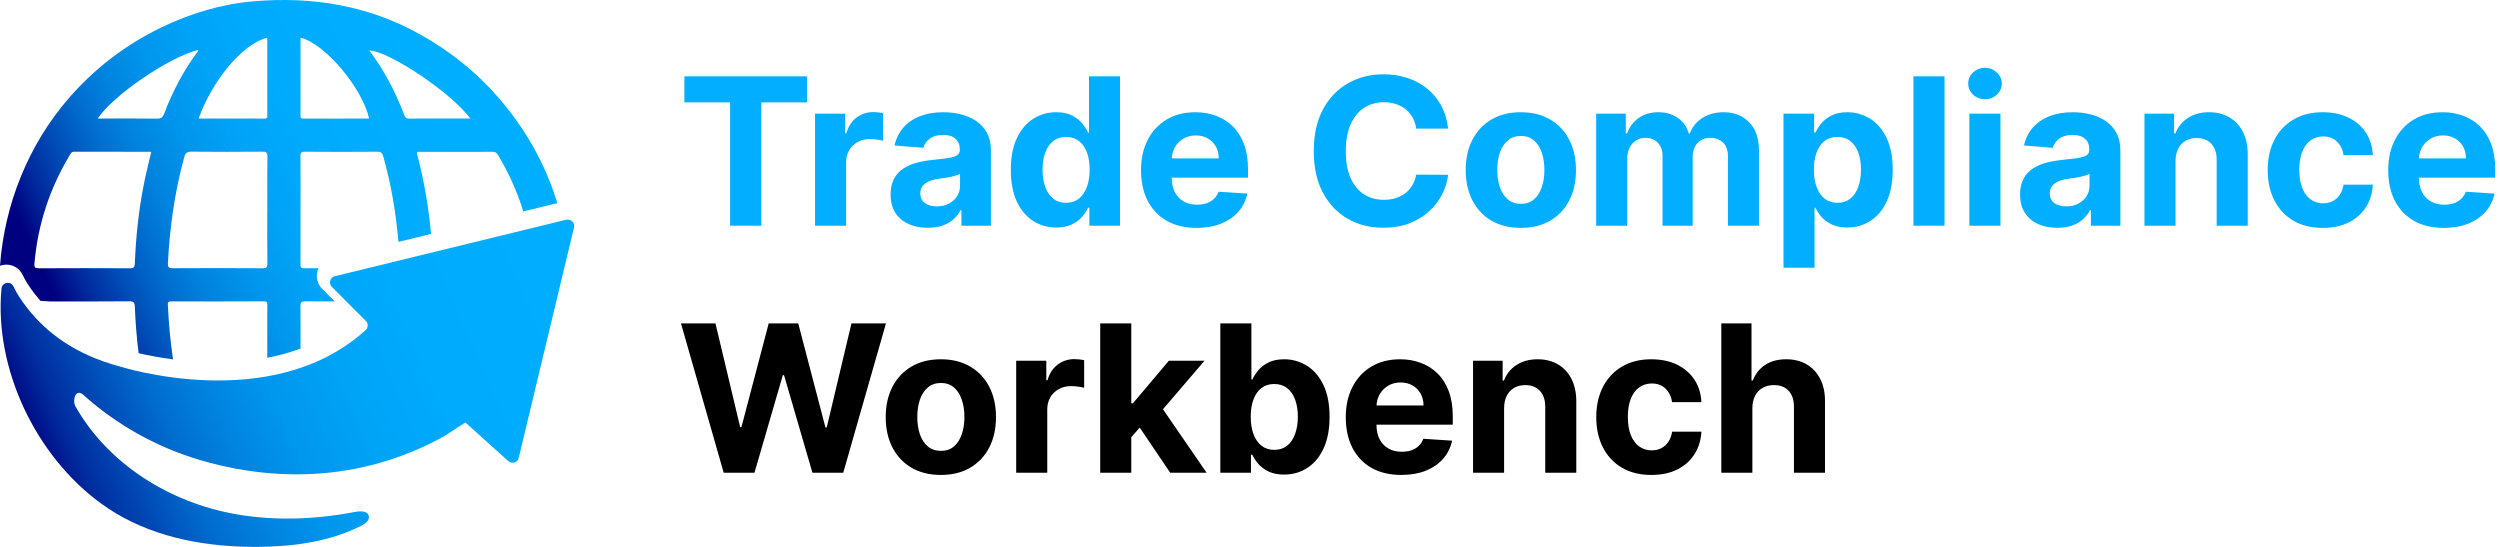 <svg xmlns="http://www.w3.org/2000/svg" width="256" height="56" viewBox="0 0 256 56" fill="none"><path d="M2.325 28.157L2.338 28.188C2.601 28.75 2.994 29.366 3.574 30.119C3.756 30.355 3.944 30.584 4.142 30.81C4.456 30.81 4.829 30.87 5.137 30.87C7.839 30.867 10.54 30.879 13.239 30.854C13.685 30.851 13.791 30.983 13.807 31.407C13.87 33.002 13.995 34.591 14.196 36.167C15.109 36.377 16.317 36.616 17.72 36.801C17.444 34.952 17.274 33.087 17.187 31.209C17.174 30.92 17.268 30.863 17.529 30.863C20.701 30.87 23.874 30.873 27.046 30.857C27.413 30.857 27.369 31.052 27.369 31.281C27.369 33.068 27.369 34.851 27.369 36.638C28.568 36.409 29.701 36.095 30.774 35.696C30.774 34.255 30.78 32.81 30.765 31.369C30.762 31.002 30.809 30.854 31.235 30.857C32.249 30.863 33.266 30.867 34.279 30.867L32.983 29.57C32.513 29.099 32.331 28.405 32.509 27.761C32.538 27.658 32.575 27.56 32.619 27.466C32.114 27.466 31.609 27.466 31.107 27.472C30.755 27.472 30.771 27.303 30.771 27.058C30.777 25.186 30.774 23.315 30.774 21.447C30.774 19.578 30.783 17.817 30.765 16.005C30.762 15.644 30.843 15.534 31.223 15.537C33.696 15.556 36.168 15.559 38.644 15.537C39.03 15.534 39.149 15.675 39.243 16.011C40.059 18.884 40.546 21.811 40.8 24.769L44.142 23.952C43.885 21.17 43.414 18.417 42.689 15.704C42.679 15.669 42.695 15.628 42.701 15.55H46.483C47.785 15.55 49.09 15.556 50.393 15.543C50.663 15.54 50.832 15.6 50.983 15.851C52.096 17.704 52.966 19.638 53.584 21.651L57.067 20.8C55.894 16.906 53.87 13.264 51.055 10.014C48.764 7.367 46.075 5.229 43.028 3.527C37.718 0.553 31.988 -0.373 26.001 0.129C22.659 0.412 19.477 1.376 16.456 2.842C12.819 4.607 9.684 7.015 7.032 10.07C2.899 14.831 0.455 20.951 0 27.215C0.107 27.177 0.217 27.146 0.329 27.127C1.161 26.979 1.964 27.394 2.322 28.16L2.325 28.157ZM48.165 12.137C46.012 12.137 43.935 12.13 41.857 12.143C41.603 12.143 41.506 12.049 41.418 11.819C40.499 9.455 39.366 7.204 37.809 5.166C39.846 5.226 46.26 9.534 48.168 12.14L48.165 12.137ZM30.774 3.863C33.234 4.428 37.084 8.972 37.8 12.14C35.547 12.14 33.303 12.137 31.06 12.143C30.837 12.143 30.771 12.074 30.771 11.854C30.777 9.194 30.777 6.535 30.777 3.863H30.774ZM27.369 21.516C27.369 23.331 27.354 25.146 27.382 26.957C27.388 27.397 27.259 27.472 26.852 27.469C23.811 27.45 20.77 27.45 17.733 27.469C17.303 27.469 17.174 27.397 17.196 26.923C17.381 23.255 17.893 19.641 18.866 16.093C18.991 15.638 19.176 15.525 19.631 15.531C22.047 15.556 24.464 15.553 26.88 15.531C27.266 15.528 27.385 15.606 27.382 16.018C27.357 17.848 27.372 19.682 27.372 21.516H27.369ZM27.369 3.86V7.54C27.369 8.94 27.369 10.337 27.369 11.738C27.369 11.936 27.438 12.146 27.087 12.143C24.843 12.13 22.596 12.137 20.34 12.137C21.636 8.491 24.668 4.541 27.369 3.86ZM20.277 5.116C20.35 5.222 20.246 5.282 20.202 5.339C18.762 7.273 17.66 9.395 16.81 11.644C16.666 12.021 16.49 12.149 16.082 12.146C14.231 12.121 12.379 12.137 10.528 12.137H10.01C11.588 9.753 17.315 5.85 20.281 5.116H20.277ZM3.527 26.989C3.869 22.97 5.109 19.249 7.192 15.804C7.28 15.66 7.359 15.537 7.575 15.537C10.198 15.547 12.822 15.543 15.489 15.543C15.185 16.815 14.883 18.037 14.651 19.277C14.171 21.827 13.908 24.398 13.807 26.986C13.791 27.378 13.678 27.472 13.292 27.472C10.195 27.453 7.098 27.457 3.998 27.472C3.615 27.472 3.493 27.41 3.527 26.992V26.989Z" fill="url(#paint0_linear_55_2331)"></path><path d="M57.999 22.495L34.282 28.285C33.793 28.405 33.62 29.017 33.978 29.375L37.461 32.86C37.721 33.121 37.715 33.548 37.442 33.796C27.762 42.604 12.113 37.479 12.113 37.479C10.111 36.942 8.178 36.117 6.455 34.958C5.055 34.016 3.8 32.851 2.768 31.517C2.25 30.848 1.745 30.119 1.387 29.35C1.387 29.344 1.381 29.34 1.381 29.334C1.098 28.738 0.207 28.898 0.151 29.557C-0.599 37.8 3.678 46.689 10.33 51.543C10.813 51.895 11.312 52.228 11.824 52.536C16.16 55.148 21.351 56.033 26.415 55.999C30.055 55.974 33.774 55.475 37.019 53.823C37.423 53.619 37.882 53.255 37.762 52.818C37.627 52.319 36.928 52.316 36.419 52.413C32.362 53.192 28.166 53.368 24.096 52.642C17.438 51.455 11.115 47.584 7.729 41.618C7.39 41.021 7.719 39.699 8.545 40.444C11.927 43.483 15.994 45.763 20.35 47.069C20.463 47.103 20.576 47.135 20.692 47.169C23.001 47.838 25.361 48.278 27.733 48.466C28.863 48.557 29.999 48.592 31.132 48.563C33.451 48.51 35.763 48.206 38.038 47.628C38.609 47.483 39.178 47.323 39.742 47.141C41.773 46.497 43.743 45.653 45.592 44.598C45.711 44.532 47.615 43.266 47.659 43.266L52.053 47.217C52.417 47.546 53 47.364 53.116 46.887L58.78 23.284C58.893 22.812 58.467 22.389 57.996 22.502L57.999 22.495Z" fill="url(#paint1_linear_55_2331)"></path><path d="M70.082 10.484V7.818H82.643V10.484H77.96V23.112H74.764V10.484H70.082Z" fill="#01AEFF"></path><path d="M83.46 23.112V11.642H86.544V13.643H86.664C86.873 12.931 87.224 12.393 87.717 12.03C88.21 11.661 88.777 11.477 89.419 11.477C89.579 11.477 89.751 11.487 89.935 11.507C90.119 11.527 90.281 11.554 90.42 11.589V14.412C90.271 14.367 90.064 14.327 89.8 14.293C89.536 14.258 89.295 14.24 89.076 14.24C88.608 14.24 88.19 14.342 87.821 14.546C87.458 14.745 87.169 15.024 86.955 15.383C86.746 15.741 86.641 16.154 86.641 16.622V23.112H83.46Z" fill="#01AEFF"></path><path d="M95.007 23.328C94.275 23.328 93.623 23.201 93.05 22.947C92.478 22.689 92.025 22.308 91.691 21.805C91.363 21.297 91.199 20.665 91.199 19.908C91.199 19.271 91.316 18.736 91.55 18.303C91.784 17.869 92.102 17.521 92.505 17.257C92.909 16.993 93.367 16.794 93.879 16.66C94.397 16.525 94.94 16.431 95.507 16.376C96.174 16.306 96.712 16.241 97.12 16.182C97.529 16.117 97.825 16.023 98.009 15.898C98.193 15.774 98.285 15.589 98.285 15.345V15.301C98.285 14.828 98.136 14.462 97.837 14.203C97.544 13.944 97.125 13.815 96.583 13.815C96.01 13.815 95.555 13.941 95.216 14.195C94.878 14.444 94.654 14.758 94.544 15.136L91.602 14.897C91.751 14.2 92.045 13.598 92.483 13.09C92.921 12.577 93.486 12.184 94.178 11.91C94.875 11.632 95.682 11.492 96.598 11.492C97.235 11.492 97.845 11.567 98.427 11.716C99.015 11.866 99.535 12.097 99.988 12.411C100.446 12.724 100.807 13.127 101.071 13.62C101.335 14.108 101.467 14.693 101.467 15.375V23.112H98.45V21.521H98.36C98.176 21.88 97.929 22.196 97.621 22.47C97.312 22.738 96.941 22.95 96.508 23.104C96.075 23.254 95.575 23.328 95.007 23.328ZM95.918 21.133C96.386 21.133 96.799 21.041 97.158 20.857C97.516 20.667 97.797 20.413 98.002 20.095C98.206 19.776 98.308 19.415 98.308 19.012V17.795C98.208 17.86 98.071 17.919 97.897 17.974C97.728 18.024 97.536 18.071 97.322 18.116C97.108 18.156 96.894 18.193 96.68 18.228C96.466 18.258 96.272 18.285 96.097 18.31C95.724 18.365 95.398 18.452 95.119 18.571C94.84 18.691 94.624 18.853 94.469 19.057C94.315 19.256 94.238 19.505 94.238 19.804C94.238 20.237 94.395 20.568 94.708 20.797C95.027 21.021 95.43 21.133 95.918 21.133Z" fill="#01AEFF"></path><path d="M108.161 23.298C107.29 23.298 106.501 23.074 105.794 22.626C105.092 22.173 104.534 21.509 104.121 20.633C103.713 19.751 103.509 18.671 103.509 17.392C103.509 16.077 103.721 14.985 104.144 14.113C104.567 13.237 105.129 12.582 105.831 12.149C106.538 11.711 107.312 11.492 108.154 11.492C108.796 11.492 109.331 11.602 109.759 11.821C110.192 12.035 110.541 12.304 110.805 12.627C111.074 12.946 111.278 13.259 111.417 13.568H111.514V7.818H114.688V23.112H111.552V21.275H111.417C111.268 21.593 111.056 21.909 110.782 22.223C110.514 22.532 110.163 22.788 109.729 22.992C109.301 23.196 108.779 23.298 108.161 23.298ZM109.169 20.767C109.682 20.767 110.115 20.628 110.469 20.349C110.827 20.065 111.101 19.669 111.29 19.161C111.484 18.654 111.581 18.059 111.581 17.377C111.581 16.695 111.487 16.102 111.298 15.599C111.108 15.097 110.835 14.708 110.476 14.434C110.118 14.161 109.682 14.024 109.169 14.024C108.647 14.024 108.206 14.165 107.848 14.449C107.489 14.733 107.218 15.126 107.034 15.629C106.849 16.132 106.757 16.715 106.757 17.377C106.757 18.044 106.849 18.634 107.034 19.146C107.223 19.654 107.494 20.052 107.848 20.341C108.206 20.625 108.647 20.767 109.169 20.767Z" fill="#01AEFF"></path><path d="M122.531 23.336C121.351 23.336 120.335 23.097 119.484 22.619C118.638 22.136 117.986 21.454 117.527 20.573C117.069 19.687 116.84 18.639 116.84 17.429C116.84 16.249 117.069 15.213 117.527 14.322C117.986 13.431 118.63 12.737 119.462 12.239C120.298 11.741 121.279 11.492 122.404 11.492C123.161 11.492 123.865 11.614 124.517 11.858C125.174 12.097 125.747 12.458 126.235 12.941C126.728 13.424 127.111 14.031 127.385 14.763C127.659 15.49 127.795 16.341 127.795 17.317V18.191H118.11V16.219H124.801C124.801 15.761 124.701 15.355 124.502 15.002C124.303 14.648 124.027 14.372 123.673 14.173C123.325 13.969 122.919 13.867 122.456 13.867C121.973 13.867 121.545 13.979 121.172 14.203C120.803 14.422 120.515 14.718 120.305 15.091C120.096 15.46 119.989 15.871 119.984 16.324V18.198C119.984 18.766 120.089 19.256 120.298 19.669C120.512 20.082 120.813 20.401 121.202 20.625C121.59 20.849 122.05 20.961 122.583 20.961C122.937 20.961 123.26 20.911 123.554 20.812C123.848 20.712 124.099 20.563 124.308 20.364C124.517 20.165 124.676 19.921 124.786 19.632L127.728 19.826C127.579 20.533 127.273 21.15 126.81 21.678C126.352 22.201 125.759 22.609 125.032 22.903C124.311 23.191 123.477 23.336 122.531 23.336Z" fill="#01AEFF"></path><path d="M148.292 13.172H145.021C144.962 12.749 144.84 12.373 144.655 12.045C144.471 11.711 144.235 11.427 143.946 11.193C143.657 10.959 143.324 10.78 142.945 10.656C142.572 10.531 142.166 10.469 141.728 10.469C140.937 10.469 140.247 10.666 139.66 11.059C139.072 11.447 138.617 12.015 138.293 12.762C137.969 13.503 137.808 14.405 137.808 15.465C137.808 16.555 137.969 17.471 138.293 18.213C138.622 18.955 139.08 19.515 139.667 19.893C140.255 20.271 140.934 20.461 141.706 20.461C142.139 20.461 142.54 20.404 142.908 20.289C143.281 20.174 143.612 20.008 143.901 19.789C144.19 19.565 144.429 19.293 144.618 18.975C144.812 18.656 144.947 18.293 145.021 17.884L148.292 17.899C148.208 18.601 147.996 19.278 147.657 19.93C147.324 20.578 146.873 21.158 146.306 21.671C145.743 22.178 145.071 22.581 144.29 22.88C143.513 23.174 142.634 23.321 141.653 23.321C140.289 23.321 139.07 23.012 137.994 22.395C136.924 21.777 136.078 20.884 135.455 19.714C134.838 18.544 134.529 17.128 134.529 15.465C134.529 13.797 134.843 12.378 135.47 11.208C136.098 10.038 136.949 9.147 138.024 8.535C139.1 7.918 140.309 7.609 141.653 7.609C142.54 7.609 143.361 7.733 144.118 7.982C144.879 8.231 145.554 8.595 146.141 9.073C146.729 9.546 147.207 10.126 147.575 10.813C147.949 11.5 148.188 12.286 148.292 13.172Z" fill="#01AEFF"></path><path d="M155.734 23.336C154.574 23.336 153.571 23.089 152.724 22.596C151.883 22.099 151.233 21.407 150.775 20.52C150.317 19.629 150.088 18.596 150.088 17.421C150.088 16.236 150.317 15.201 150.775 14.315C151.233 13.424 151.883 12.732 152.724 12.239C153.571 11.741 154.574 11.492 155.734 11.492C156.894 11.492 157.894 11.741 158.736 12.239C159.582 12.732 160.234 13.424 160.692 14.315C161.15 15.201 161.379 16.236 161.379 17.421C161.379 18.596 161.15 19.629 160.692 20.52C160.234 21.407 159.582 22.099 158.736 22.596C157.894 23.089 156.894 23.336 155.734 23.336ZM155.749 20.871C156.276 20.871 156.717 20.722 157.07 20.423C157.424 20.12 157.69 19.706 157.869 19.184C158.054 18.661 158.146 18.066 158.146 17.399C158.146 16.732 158.054 16.137 157.869 15.614C157.69 15.091 157.424 14.678 157.07 14.375C156.717 14.071 156.276 13.919 155.749 13.919C155.216 13.919 154.768 14.071 154.404 14.375C154.046 14.678 153.775 15.091 153.59 15.614C153.411 16.137 153.322 16.732 153.322 17.399C153.322 18.066 153.411 18.661 153.59 19.184C153.775 19.706 154.046 20.12 154.404 20.423C154.768 20.722 155.216 20.871 155.749 20.871Z" fill="#01AEFF"></path><path d="M163.448 23.112V11.642H166.48V13.665H166.614C166.853 12.993 167.251 12.463 167.809 12.075C168.366 11.686 169.033 11.492 169.81 11.492C170.597 11.492 171.266 11.689 171.819 12.082C172.371 12.47 172.74 12.998 172.924 13.665H173.044C173.278 13.008 173.701 12.483 174.313 12.089C174.93 11.691 175.66 11.492 176.501 11.492C177.571 11.492 178.44 11.833 179.107 12.515C179.779 13.192 180.115 14.153 180.115 15.398V23.112H176.942V16.025C176.942 15.388 176.772 14.91 176.434 14.591C176.095 14.273 175.672 14.113 175.164 14.113C174.587 14.113 174.136 14.297 173.813 14.666C173.489 15.029 173.327 15.51 173.327 16.107V23.112H170.243V15.958C170.243 15.395 170.081 14.947 169.758 14.614C169.439 14.28 169.019 14.113 168.496 14.113C168.142 14.113 167.824 14.203 167.54 14.382C167.261 14.556 167.04 14.803 166.875 15.121C166.711 15.435 166.629 15.803 166.629 16.227V23.112H163.448Z" fill="#01AEFF"></path><path d="M182.628 27.413V11.642H185.765V13.568H185.907C186.046 13.259 186.248 12.946 186.511 12.627C186.78 12.304 187.129 12.035 187.557 11.821C187.99 11.602 188.528 11.492 189.17 11.492C190.006 11.492 190.778 11.711 191.485 12.149C192.192 12.582 192.757 13.237 193.18 14.113C193.603 14.985 193.815 16.077 193.815 17.392C193.815 18.671 193.608 19.751 193.195 20.633C192.787 21.509 192.229 22.173 191.522 22.626C190.82 23.074 190.034 23.298 189.162 23.298C188.545 23.298 188.02 23.196 187.587 22.992C187.159 22.788 186.808 22.532 186.534 22.223C186.26 21.909 186.051 21.593 185.907 21.275H185.809V27.413H182.628ZM185.742 17.377C185.742 18.059 185.837 18.654 186.026 19.161C186.215 19.669 186.489 20.065 186.847 20.349C187.206 20.628 187.641 20.767 188.154 20.767C188.672 20.767 189.11 20.625 189.469 20.341C189.827 20.052 190.098 19.654 190.283 19.146C190.472 18.634 190.566 18.044 190.566 17.377C190.566 16.715 190.474 16.132 190.29 15.629C190.106 15.126 189.834 14.733 189.476 14.449C189.118 14.165 188.677 14.024 188.154 14.024C187.636 14.024 187.198 14.161 186.84 14.434C186.486 14.708 186.215 15.097 186.026 15.599C185.837 16.102 185.742 16.695 185.742 17.377Z" fill="#01AEFF"></path><path d="M199.117 7.818V23.112H195.935V7.818H199.117Z" fill="#01AEFF"></path><path d="M201.665 23.112V11.642H204.846V23.112H201.665ZM203.263 10.163C202.79 10.163 202.384 10.006 202.046 9.692C201.712 9.374 201.546 8.993 201.546 8.55C201.546 8.112 201.712 7.736 202.046 7.422C202.384 7.104 202.79 6.944 203.263 6.944C203.736 6.944 204.139 7.104 204.473 7.422C204.811 7.736 204.981 8.112 204.981 8.55C204.981 8.993 204.811 9.374 204.473 9.692C204.139 10.006 203.736 10.163 203.263 10.163Z" fill="#01AEFF"></path><path d="M210.665 23.328C209.934 23.328 209.281 23.201 208.709 22.947C208.136 22.689 207.683 22.308 207.35 21.805C207.021 21.297 206.857 20.665 206.857 19.908C206.857 19.271 206.974 18.736 207.208 18.303C207.442 17.869 207.76 17.521 208.164 17.257C208.567 16.993 209.025 16.794 209.538 16.66C210.055 16.525 210.598 16.431 211.166 16.376C211.833 16.306 212.37 16.241 212.779 16.182C213.187 16.117 213.483 16.023 213.667 15.898C213.852 15.774 213.944 15.589 213.944 15.345V15.301C213.944 14.828 213.794 14.462 213.496 14.203C213.202 13.944 212.784 13.815 212.241 13.815C211.668 13.815 211.213 13.941 210.874 14.195C210.536 14.444 210.312 14.758 210.202 15.136L207.26 14.897C207.409 14.2 207.703 13.598 208.141 13.09C208.579 12.577 209.144 12.184 209.836 11.91C210.533 11.632 211.34 11.492 212.256 11.492C212.893 11.492 213.503 11.567 214.085 11.716C214.673 11.866 215.193 12.097 215.646 12.411C216.104 12.724 216.465 13.127 216.729 13.62C216.993 14.108 217.125 14.693 217.125 15.375V23.112H214.108V21.521H214.018C213.834 21.88 213.588 22.196 213.279 22.47C212.97 22.738 212.599 22.95 212.166 23.104C211.733 23.254 211.233 23.328 210.665 23.328ZM211.576 21.133C212.044 21.133 212.458 21.041 212.816 20.857C213.174 20.667 213.456 20.413 213.66 20.095C213.864 19.776 213.966 19.415 213.966 19.012V17.795C213.866 17.86 213.73 17.919 213.555 17.974C213.386 18.024 213.194 18.071 212.98 18.116C212.766 18.156 212.552 18.193 212.338 18.228C212.124 18.258 211.93 18.285 211.756 18.31C211.382 18.365 211.056 18.452 210.777 18.571C210.499 18.691 210.282 18.853 210.128 19.057C209.973 19.256 209.896 19.505 209.896 19.804C209.896 20.237 210.053 20.568 210.367 20.797C210.685 21.021 211.089 21.133 211.576 21.133Z" fill="#01AEFF"></path><path d="M222.774 16.48V23.112H219.593V11.642H222.625V13.665H222.759C223.013 12.998 223.439 12.47 224.036 12.082C224.633 11.689 225.358 11.492 226.209 11.492C227.006 11.492 227.7 11.666 228.293 12.015C228.885 12.363 229.346 12.861 229.674 13.508C230.003 14.151 230.167 14.917 230.167 15.808V23.112H226.986V16.376C226.991 15.674 226.812 15.126 226.448 14.733C226.085 14.335 225.584 14.136 224.947 14.136C224.519 14.136 224.141 14.228 223.812 14.412C223.488 14.596 223.235 14.865 223.05 15.218C222.871 15.567 222.779 15.988 222.774 16.48Z" fill="#01AEFF"></path><path d="M237.857 23.336C236.682 23.336 235.671 23.087 234.825 22.589C233.984 22.086 233.336 21.389 232.883 20.498C232.435 19.607 232.211 18.581 232.211 17.421C232.211 16.247 232.438 15.216 232.891 14.33C233.349 13.439 233.998 12.744 234.84 12.246C235.681 11.743 236.682 11.492 237.842 11.492C238.842 11.492 239.719 11.674 240.47 12.037C241.222 12.401 241.817 12.911 242.255 13.568C242.693 14.225 242.935 14.997 242.98 15.883H239.978C239.893 15.31 239.669 14.85 239.305 14.502C238.947 14.148 238.477 13.971 237.894 13.971C237.401 13.971 236.971 14.106 236.602 14.375C236.239 14.639 235.955 15.024 235.751 15.532C235.547 16.04 235.445 16.655 235.445 17.377C235.445 18.108 235.544 18.731 235.743 19.244C235.948 19.756 236.234 20.147 236.602 20.416C236.971 20.685 237.401 20.819 237.894 20.819C238.258 20.819 238.584 20.744 238.872 20.595C239.166 20.446 239.408 20.229 239.597 19.945C239.791 19.657 239.918 19.311 239.978 18.907H242.98C242.93 19.784 242.691 20.555 242.263 21.222C241.839 21.884 241.255 22.402 240.508 22.776C239.761 23.149 238.877 23.336 237.857 23.336Z" fill="#01AEFF"></path><path d="M250.244 23.336C249.064 23.336 248.048 23.097 247.197 22.619C246.351 22.136 245.698 21.454 245.24 20.573C244.782 19.687 244.553 18.639 244.553 17.429C244.553 16.249 244.782 15.213 245.24 14.322C245.698 13.431 246.343 12.737 247.174 12.239C248.011 11.741 248.992 11.492 250.117 11.492C250.873 11.492 251.578 11.614 252.23 11.858C252.887 12.097 253.46 12.458 253.948 12.941C254.44 13.424 254.824 14.031 255.098 14.763C255.371 15.49 255.508 16.341 255.508 17.317V18.191H245.823V16.219H252.514C252.514 15.761 252.414 15.355 252.215 15.002C252.016 14.648 251.74 14.372 251.386 14.173C251.038 13.969 250.632 13.867 250.169 13.867C249.686 13.867 249.258 13.979 248.885 14.203C248.516 14.422 248.227 14.718 248.018 15.091C247.809 15.46 247.702 15.871 247.697 16.324V18.198C247.697 18.766 247.802 19.256 248.011 19.669C248.225 20.082 248.526 20.401 248.914 20.625C249.303 20.849 249.763 20.961 250.296 20.961C250.649 20.961 250.973 20.911 251.267 20.812C251.56 20.712 251.812 20.563 252.021 20.364C252.23 20.165 252.389 19.921 252.499 19.632L255.441 19.826C255.292 20.533 254.986 21.15 254.523 21.678C254.065 22.201 253.472 22.609 252.745 22.903C252.023 23.191 251.19 23.336 250.244 23.336Z" fill="#01AEFF"></path><path d="M74.107 48.41L69.731 33.116H73.263L75.795 43.742H75.922L78.715 33.116H81.739L84.524 43.765H84.659L87.19 33.116H90.722L86.347 48.41H83.195L80.283 38.411H80.163L77.258 48.41H74.107Z" fill="black"></path><path d="M96.344 48.634C95.184 48.634 94.181 48.387 93.334 47.895C92.493 47.397 91.843 46.705 91.385 45.819C90.927 44.927 90.698 43.894 90.698 42.719C90.698 41.535 90.927 40.499 91.385 39.613C91.843 38.722 92.493 38.03 93.334 37.537C94.181 37.039 95.184 36.79 96.344 36.79C97.504 36.79 98.504 37.039 99.346 37.537C100.192 38.03 100.844 38.722 101.302 39.613C101.76 40.499 101.989 41.535 101.989 42.719C101.989 43.894 101.76 44.927 101.302 45.819C100.844 46.705 100.192 47.397 99.346 47.895C98.504 48.387 97.504 48.634 96.344 48.634ZM96.359 46.169C96.886 46.169 97.327 46.02 97.68 45.721C98.034 45.418 98.3 45.005 98.48 44.482C98.664 43.959 98.756 43.364 98.756 42.697C98.756 42.03 98.664 41.435 98.48 40.912C98.3 40.389 98.034 39.976 97.68 39.673C97.327 39.369 96.886 39.217 96.359 39.217C95.826 39.217 95.378 39.369 95.014 39.673C94.656 39.976 94.385 40.389 94.201 40.912C94.021 41.435 93.932 42.03 93.932 42.697C93.932 43.364 94.021 43.959 94.201 44.482C94.385 45.005 94.656 45.418 95.014 45.721C95.378 46.02 95.826 46.169 96.359 46.169Z" fill="black"></path><path d="M104.058 48.41V36.94H107.142V38.941H107.261C107.47 38.229 107.821 37.691 108.314 37.328C108.807 36.959 109.375 36.775 110.017 36.775C110.176 36.775 110.348 36.785 110.532 36.805C110.716 36.825 110.878 36.852 111.018 36.887V39.71C110.868 39.665 110.662 39.625 110.398 39.59C110.134 39.556 109.892 39.538 109.673 39.538C109.205 39.538 108.787 39.64 108.419 39.844C108.055 40.044 107.767 40.322 107.553 40.681C107.344 41.039 107.239 41.452 107.239 41.92V48.41H104.058Z" fill="black"></path><path d="M115.545 45.109L115.552 41.293H116.015L119.689 36.94H123.341L118.405 42.705H117.651L115.545 45.109ZM112.662 48.41V33.116H115.844V48.41H112.662ZM119.831 48.41L116.456 43.414L118.577 41.166L123.558 48.41H119.831Z" fill="black"></path><path d="M124.961 48.41V33.116H128.143V38.866H128.24C128.379 38.557 128.581 38.244 128.845 37.925C129.113 37.602 129.462 37.333 129.89 37.119C130.323 36.9 130.861 36.79 131.503 36.79C132.339 36.79 133.111 37.009 133.818 37.447C134.525 37.88 135.09 38.535 135.513 39.411C135.936 40.282 136.148 41.375 136.148 42.69C136.148 43.969 135.941 45.049 135.528 45.931C135.12 46.807 134.562 47.471 133.855 47.924C133.153 48.372 132.367 48.596 131.496 48.596C130.878 48.596 130.353 48.494 129.92 48.29C129.492 48.086 129.141 47.83 128.867 47.521C128.593 47.208 128.384 46.891 128.24 46.573H128.098V48.41H124.961ZM128.075 42.675C128.075 43.357 128.17 43.952 128.359 44.459C128.548 44.967 128.822 45.363 129.181 45.647C129.539 45.925 129.975 46.065 130.488 46.065C131.005 46.065 131.443 45.923 131.802 45.639C132.16 45.35 132.432 44.952 132.616 44.444C132.805 43.932 132.9 43.342 132.9 42.675C132.9 42.013 132.807 41.43 132.623 40.927C132.439 40.424 132.168 40.031 131.809 39.747C131.451 39.464 131.01 39.322 130.488 39.322C129.97 39.322 129.532 39.459 129.173 39.732C128.82 40.006 128.548 40.395 128.359 40.897C128.17 41.4 128.075 41.993 128.075 42.675Z" fill="black"></path><path d="M143.498 48.634C142.318 48.634 141.302 48.395 140.451 47.917C139.605 47.434 138.953 46.752 138.495 45.871C138.037 44.985 137.808 43.937 137.808 42.727C137.808 41.547 138.037 40.511 138.495 39.62C138.953 38.729 139.597 38.035 140.429 37.537C141.265 37.039 142.246 36.79 143.371 36.79C144.128 36.79 144.832 36.912 145.484 37.156C146.141 37.395 146.714 37.756 147.202 38.239C147.695 38.722 148.078 39.329 148.352 40.061C148.626 40.788 148.763 41.639 148.763 42.615V43.489H139.077V41.517H145.768C145.768 41.059 145.669 40.653 145.469 40.3C145.27 39.947 144.994 39.67 144.641 39.471C144.292 39.267 143.886 39.165 143.423 39.165C142.94 39.165 142.512 39.277 142.139 39.501C141.77 39.72 141.482 40.016 141.273 40.389C141.064 40.758 140.956 41.169 140.952 41.622V43.496C140.952 44.064 141.056 44.554 141.265 44.967C141.479 45.38 141.78 45.699 142.169 45.923C142.557 46.147 143.018 46.259 143.55 46.259C143.904 46.259 144.227 46.209 144.521 46.11C144.815 46.01 145.066 45.861 145.275 45.662C145.484 45.462 145.644 45.219 145.753 44.93L148.695 45.124C148.546 45.831 148.24 46.448 147.777 46.976C147.319 47.499 146.726 47.907 146 48.201C145.278 48.489 144.444 48.634 143.498 48.634Z" fill="black"></path><path d="M154.02 41.779V48.41H150.839V36.94H153.87V38.963H154.005C154.259 38.296 154.684 37.768 155.282 37.38C155.879 36.987 156.604 36.79 157.455 36.79C158.251 36.79 158.946 36.964 159.538 37.313C160.131 37.661 160.591 38.159 160.92 38.806C161.248 39.449 161.413 40.215 161.413 41.106V48.41H158.232V41.674C158.237 40.972 158.057 40.424 157.694 40.031C157.33 39.633 156.83 39.434 156.193 39.434C155.765 39.434 155.386 39.526 155.058 39.71C154.734 39.894 154.48 40.163 154.296 40.517C154.117 40.865 154.025 41.286 154.02 41.779Z" fill="black"></path><path d="M169.103 48.634C167.928 48.634 166.917 48.385 166.071 47.887C165.229 47.384 164.582 46.687 164.129 45.796C163.681 44.905 163.457 43.879 163.457 42.719C163.457 41.544 163.684 40.514 164.137 39.628C164.595 38.737 165.244 38.042 166.086 37.544C166.927 37.042 167.928 36.79 169.088 36.79C170.088 36.79 170.964 36.972 171.716 37.335C172.468 37.699 173.063 38.209 173.501 38.866C173.939 39.523 174.18 40.295 174.225 41.181H171.223C171.139 40.609 170.915 40.148 170.551 39.8C170.193 39.446 169.722 39.269 169.14 39.269C168.647 39.269 168.216 39.404 167.848 39.673C167.485 39.937 167.201 40.322 166.997 40.83C166.793 41.338 166.69 41.953 166.69 42.675C166.69 43.406 166.79 44.029 166.989 44.541C167.193 45.054 167.48 45.445 167.848 45.714C168.216 45.983 168.647 46.117 169.14 46.117C169.503 46.117 169.829 46.042 170.118 45.893C170.412 45.744 170.653 45.527 170.842 45.243C171.037 44.955 171.164 44.609 171.223 44.206H174.225C174.176 45.082 173.937 45.853 173.508 46.52C173.085 47.183 172.5 47.7 171.754 48.074C171.007 48.447 170.123 48.634 169.103 48.634Z" fill="black"></path><path d="M179.443 41.779V48.41H176.262V33.116H179.354V38.963H179.488C179.747 38.286 180.165 37.756 180.743 37.373C181.32 36.984 182.044 36.79 182.916 36.79C183.712 36.79 184.407 36.964 184.999 37.313C185.597 37.656 186.06 38.152 186.388 38.799C186.722 39.441 186.886 40.21 186.881 41.106V48.41H183.7V41.674C183.705 40.967 183.526 40.417 183.162 40.024C182.804 39.63 182.301 39.434 181.654 39.434C181.221 39.434 180.837 39.526 180.504 39.71C180.175 39.894 179.916 40.163 179.727 40.517C179.543 40.865 179.448 41.286 179.443 41.779Z" fill="black"></path><defs><linearGradient id="paint0_linear_55_2331" x1="4.745" y1="28.314" x2="60.102" y2="1.818" gradientUnits="userSpaceOnUse"><stop stop-color="#000180"></stop><stop offset="0.05" stop-color="#00299D"></stop><stop offset="0.11" stop-color="#004DB7"></stop><stop offset="0.17" stop-color="#006BCD"></stop><stop offset="0.23" stop-color="#0083DF"></stop><stop offset="0.31" stop-color="#0096ED"></stop><stop offset="0.39" stop-color="#00A3F7"></stop><stop offset="0.5" stop-color="#00ABFD"></stop><stop offset="0.72" stop-color="#00AEFF"></stop></linearGradient><linearGradient id="paint1_linear_55_2331" x1="3.91" y1="48.133" x2="61.814" y2="22.771" gradientUnits="userSpaceOnUse"><stop stop-color="#00007F"></stop><stop offset="0.01" stop-color="#000784"></stop><stop offset="0.07" stop-color="#002EA0"></stop><stop offset="0.15" stop-color="#0050BA"></stop><stop offset="0.22" stop-color="#006DCF"></stop><stop offset="0.31" stop-color="#0085E1"></stop><stop offset="0.4" stop-color="#0097EE"></stop><stop offset="0.52" stop-color="#00A4F7"></stop><stop offset="0.67" stop-color="#00ABFD"></stop><stop offset="1" stop-color="#00AEFF"></stop></linearGradient></defs></svg>